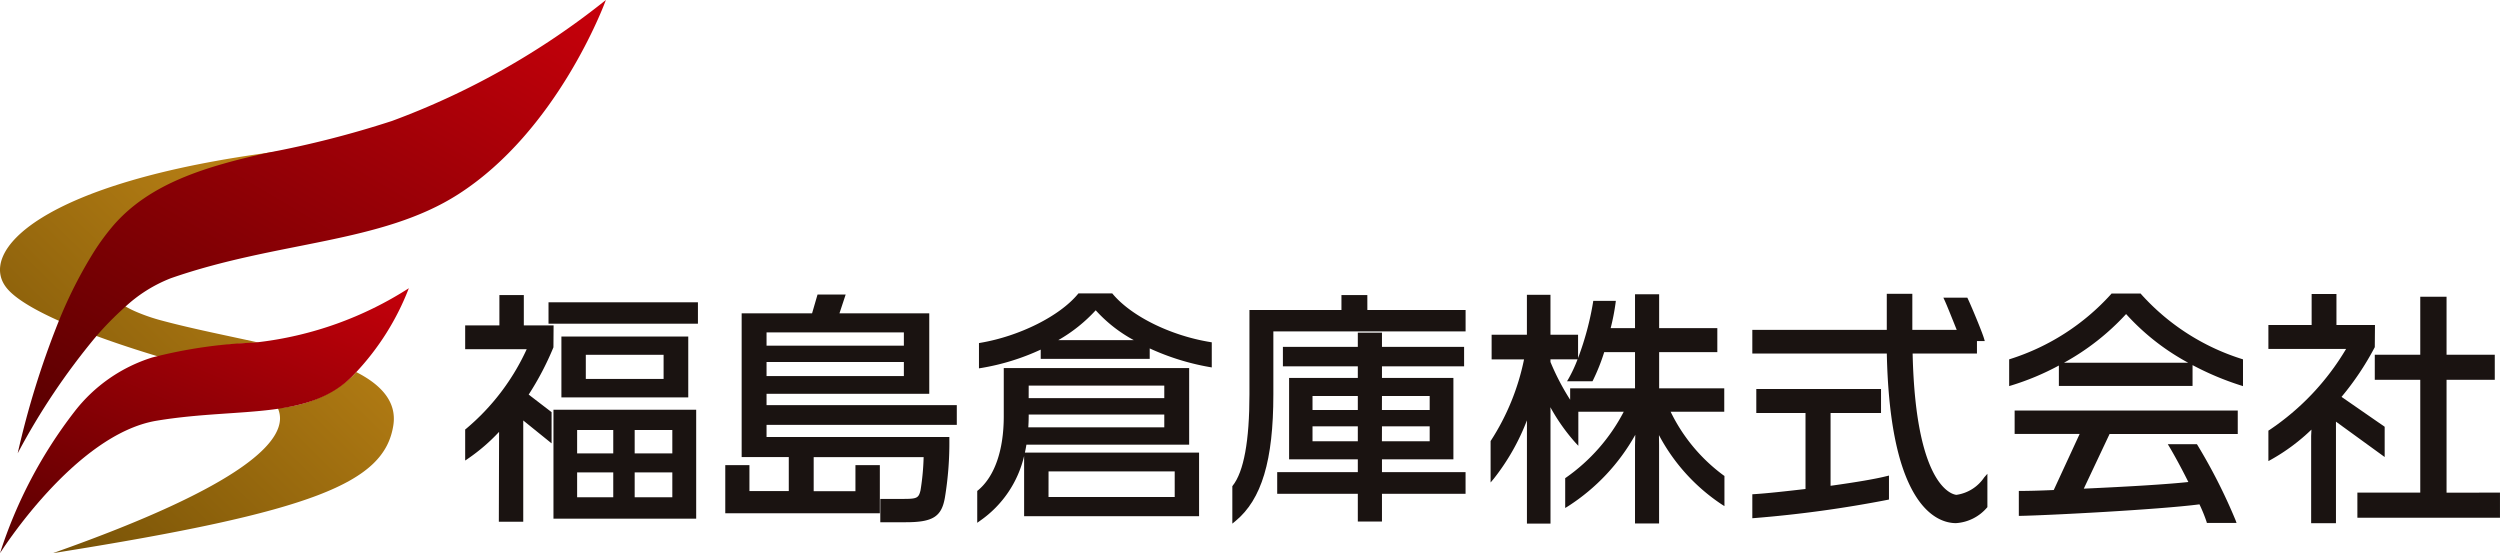 <svg xmlns="http://www.w3.org/2000/svg" xmlns:xlink="http://www.w3.org/1999/xlink" width="219.155" height="48.496" viewBox="0 0 219.155 48.496">
  <defs>
    <linearGradient id="linear-gradient" x1="0.057" y1="0.925" x2="0.854" y2="0.143" gradientUnits="objectBoundingBox">
      <stop offset="0" stop-color="#745006"/>
      <stop offset="1" stop-color="#be8416"/>
    </linearGradient>
    <linearGradient id="linear-gradient-2" x1="0.065" y1="1.101" x2="0.889" y2="-0.171" gradientUnits="objectBoundingBox">
      <stop offset="0" stop-color="#540000"/>
      <stop offset="1" stop-color="#cb000b"/>
    </linearGradient>
    <linearGradient id="linear-gradient-3" x1="0.025" y1="1.032" x2="0.91" y2="-0.117" xlink:href="#linear-gradient-2"/>
  </defs>
  <g id="グループ_3460" data-name="グループ 3460" transform="translate(0 -54.414)">
    <g id="グループ_3461" data-name="グループ 3461">
      <g id="グループ_3459" data-name="グループ 3459" transform="translate(0 54.414)">
        <g id="グループ_3457" data-name="グループ 3457" transform="translate(40.777 25.718)">
          <path id="パス_834" data-name="パス 834" d="M175.723,55.23h4.7V53.177h-5.708V50h5.1V47.9h-5.1V44.931H172.6V47.9h-2.136a18.906,18.906,0,0,0,.432-2.211l.022-.182h-1.978l-.02.138a25.769,25.769,0,0,1-1.313,4.878V48.477h-2.419v-3.5h-2.066v3.5H160.03v2.16h2.842a20.736,20.736,0,0,1-2.9,7.113l-.032.043v3.636l.285-.339a19.5,19.5,0,0,0,2.9-5.107l0,9.053h2.066V55.083l-.011-.252a16.913,16.913,0,0,0,2.172,3.083l.279.3V55.23h3.979A16.121,16.121,0,0,1,166.553,61l-.074.047v2.619l.245-.149a17.694,17.694,0,0,0,5.9-6.268l-.025.9v6.87h2.11V58.1l-.012-.826a16.644,16.644,0,0,0,5.494,6.071l.248.156V60.857l-.073-.048A15.121,15.121,0,0,1,175.723,55.23ZM172.6,53.177h-5.686v1a21.234,21.234,0,0,1-1.726-3.311v-.233h2.375a12.069,12.069,0,0,1-.78,1.68l-.142.243h2.231l.045-.086A17.236,17.236,0,0,0,169.9,50H172.6Z" transform="translate(-70.048 -44.852)" fill="#1a1311"/>
          <path id="パス_835" data-name="パス 835" d="M200.78,62.513c-.036,0-3.572-.143-3.844-12.389h5.639V49.035h.686l-.06-.207c-.179-.615-1.124-2.871-1.426-3.506l-.044-.092h-2.1l.107.229c.172.371.562,1.343.906,2.2l.156.39H196.91V44.888h-2.24V48.05H182.883v2.074h11.79c.117,5.612.915,9.727,2.375,12.233,1.335,2.294,2.884,2.636,3.688,2.636a3.9,3.9,0,0,0,2.712-1.355l.042-.046V60.666l-.282.32A3.53,3.53,0,0,1,200.78,62.513Z" transform="translate(-70.048 -44.852)" fill="#1a1311"/>
          <path id="パス_836" data-name="パス 836" d="M189.742,61.72V55.337h4.423v-2.1H183.232v2.1h4.314V62c-1.631.19-3.416.388-4.511.453l-.152.009v2.1l.172-.012a105.028,105.028,0,0,0,11.682-1.6l.125-.029V60.822l-.2.05C193.67,61.12,192.1,61.39,189.742,61.72Z" transform="translate(-70.048 -44.852)" fill="#1a1311"/>
          <path id="パス_837" data-name="パス 837" d="M205.878,57.174h5.7l-2.271,4.916c-1.278.059-2.333.081-2.9.081h-.162v2.184l.164,0c2.317-.042,12.139-.547,15.674-1.01l0,.007a13.538,13.538,0,0,1,.615,1.506l.033.117h2.6l-.077-.216a48.456,48.456,0,0,0-3.352-6.615l-.048-.072h-2.55l.147.244c.377.63,1.025,1.805,1.656,3.072-1.881.2-4.961.391-9.167.582l2.261-4.793h11.236V55.121H205.878Z" transform="translate(-70.048 -44.852)" fill="#1a1311"/>
          <path id="パス_838" data-name="パス 838" d="M216.971,44.926l-.048-.06h-2.55l-.048.06A20.077,20.077,0,0,1,205.51,50.6l-.112.036v2.343l.209-.063a22.854,22.854,0,0,0,4.149-1.74v1.79h11.718V51.14a25.244,25.244,0,0,0,4.213,1.775l.21.067V50.636l-.112-.036A19.881,19.881,0,0,1,216.971,44.926ZM210.2,50.934a21.307,21.307,0,0,0,5.449-4.27,20.362,20.362,0,0,0,5.447,4.27Z" transform="translate(-70.048 -44.852)" fill="#1a1311"/>
          <path id="パス_839" data-name="パス 839" d="M243.741,62.321V52.431h4.227v-2.2h-4.227V45.144h-2.305v5.085h-3.987v2.2h3.987v9.889h-5.512v2.2h12.5v-2.2Z" transform="translate(-70.048 -44.852)" fill="#1a1311"/>
          <path id="パス_840" data-name="パス 840" d="M238.316,56.544l-3.782-2.619a24.663,24.663,0,0,0,2.916-4.361l.016-1.942h-3.377V44.909h-2.175v2.713h-3.791v2.1h6.811a22.129,22.129,0,0,1-6.732,7.114l-.079.047v2.67l.239-.13a17.166,17.166,0,0,0,3.534-2.628l-.025.563v7.639h2.175v-8.9l4.27,3.1Z" transform="translate(-70.048 -44.852)" fill="#1a1311"/>
          <path id="パス_841" data-name="パス 841" d="M77.8,47.661h-2.61V45H73.049v2.661h-3v2.087h5.393a19.891,19.891,0,0,1-5.327,6.986l-.066.05v2.722l.261-.177a16.3,16.3,0,0,0,2.712-2.338L73,64.869h2.14V55.993L77.624,58V55.264l-2.008-1.54a25.4,25.4,0,0,0,2.17-4.143Z" transform="translate(-70.048 -44.852)" fill="#1a1311"/>
          <path id="パス_842" data-name="パス 842" d="M77.789,64.6H90.3V55.053H77.789Zm7.119-7.772h3.3v2.052h-3.3Zm0,3.717h3.3v2.179h-3.3Zm-5.045-3.717H83.03v2.052H79.863Zm0,3.717H83.03v2.179H79.863Z" transform="translate(-70.048 -44.852)" fill="#1a1311"/>
          <rect id="長方形_1624" data-name="長方形 1624" width="13.098" height="1.876" transform="translate(7.307 0.782)" fill="#1a1311"/>
          <path id="パス_843" data-name="パス 843" d="M78.485,48.633v5.339h11.12V48.633Zm8.958,3.717H80.624V50.234h6.819Z" transform="translate(-70.048 -44.852)" fill="#1a1311"/>
          <path id="パス_844" data-name="パス 844" d="M96.468,53.655h14.264V46.6H102.86l.544-1.647h-2.466l-.479,1.647H94.286v12.6h4.131v2.981H94.968V59.91H92.85v4.22H106.4V59.91h-2.139v2.281H100.6V59.21h9.639a21.717,21.717,0,0,1-.272,2.9c-.161.681-.314.759-1.489.759H106.44v2.045h2.233c2.365,0,3.134-.481,3.427-2.143a29.461,29.461,0,0,0,.393-5.163v-.167H96.468V56.38h16.678V54.651H96.468Zm0-5.385h12.038v1.165H96.468Zm0,2.6h12.038V52.1H96.468Z" transform="translate(-70.048 -44.852)" fill="#1a1311"/>
          <path id="パス_845" data-name="パス 845" d="M119.249,58.112h14.266V51.4H117.263v4.222c0,2.98-.8,5.289-2.266,6.5l-.06.05v2.791l.265-.19a9.567,9.567,0,0,0,3.845-5.667v5.276h15.337V58.812H119.116C119.166,58.583,119.211,58.35,119.249,58.112Zm.2-5.175h11.886v1.1H119.446Zm0,2.769v-.234h11.886v1.122H119.414C119.431,56.314,119.446,56.023,119.446,55.706Zm1.74,4.75h11.059V62.7H121.186Z" transform="translate(-70.048 -44.852)" fill="#1a1311"/>
          <path id="パス_846" data-name="パス 846" d="M126.822,44.912l-.05-.06H123.81l-.05.061c-1.6,1.931-5.109,3.688-8.532,4.271l-.139.024v2.217l.194-.031a20.33,20.33,0,0,0,5.22-1.612v.811h9.554v-.917a21.31,21.31,0,0,0,5.24,1.633l.2.034v-2.2l-.14-.024C131.889,48.553,128.461,46.862,126.822,44.912Zm-4.778,4.037a13.528,13.528,0,0,0,3.279-2.615,12.489,12.489,0,0,0,3.335,2.615Z" transform="translate(-70.048 -44.852)" fill="#1a1311"/>
          <path id="パス_847" data-name="パス 847" d="M150.417,59.4h6.262V52.265h-6.262V51.248h7.2V49.541h-7.2V48.295H148.3v1.246h-6.567v1.707H148.3v1.017h-6.024V59.4H148.3v1.123h-7.067v1.9H148.3v2.428h2.117V62.42h7.328v-1.9h-7.328Zm0-5.554H154.6v1.228h-4.188Zm0,2.66H154.6v1.313h-4.188ZM148.3,57.819h-3.971V56.506H148.3Zm0-2.745h-3.971V53.846H148.3Z" transform="translate(-70.048 -44.852)" fill="#1a1311"/>
          <path id="パス_848" data-name="パス 848" d="M149.134,45h-2.269v1.31H138.8V53.7c0,4.082-.493,6.776-1.464,8.006l-.036.046v3.285l.274-.226c2.3-1.895,3.322-5.315,3.322-11.089V48.186h16.852V46.31h-8.611Z" transform="translate(-70.048 -44.852)" fill="#1a1311"/>
        </g>
        <g id="グループ_3458" data-name="グループ 3458">
          <path id="パス_849" data-name="パス 849" d="M63.75,56.427c-.788,5.017-6.872,7.555-29.851,11.2C50.606,61.735,54.848,57.6,53.62,54.907a10.93,10.93,0,0,0,6.511-2.763c.112-.1.27-.279.374-.391C62.7,52.87,64.073,54.371,63.75,56.427ZM38.687,48.933c1.527.54,3.137,1.058,4.743,1.535a38.975,38.975,0,0,1,8.525-1.3c-2.819-.623-5.784-1.206-8.461-1.922a16.2,16.2,0,0,1-2.4-.83C35.047,43.731,38.58,38.112,53.713,32.4h0c-21.03,2.695-26.433,8.839-23.841,12,.868,1.06,2.968,2.21,5.636,3.319C36.5,48.131,37.571,48.538,38.687,48.933Z" transform="translate(-29.271 -19.134)" fill="url(#linear-gradient)"/>
          <path id="パス_850" data-name="パス 850" d="M51.95,49.125l-.469.046a42.027,42.027,0,0,0-8.865,1.3A13.812,13.812,0,0,0,35.8,55.219,40.412,40.412,0,0,0,29.271,67.63S35.824,57.209,43,56.015c3.752-.624,7.208-.6,10.213-.987,2.717-.353,5.066-1.046,6.916-2.884.111-.111.214-.224.322-.336a22.719,22.719,0,0,0,4.66-7.409A31.184,31.184,0,0,1,51.95,49.125Z" transform="translate(-29.271 -19.134)" fill="url(#linear-gradient-2)"/>
          <path id="パス_851" data-name="パス 851" d="M63.634,29.737A87.3,87.3,0,0,1,52.7,32.53C47.385,33.721,42.36,35.176,39.12,39a20.623,20.623,0,0,0-1.578,2.149,39.145,39.145,0,0,0-3.173,6.267,76.158,76.158,0,0,0-3.547,11.454A59.639,59.639,0,0,1,37.676,48.65a27.687,27.687,0,0,1,2.5-2.551,12.638,12.638,0,0,1,4.068-2.574c9.373-3.268,18.421-3.027,25.186-7.353,8.7-5.562,12.83-16.691,12.953-17.038A67.2,67.2,0,0,1,63.634,29.737Z" transform="translate(-29.271 -19.134)" fill="url(#linear-gradient-3)"/>
        </g>
      </g>
    </g>
  </g>
</svg>
